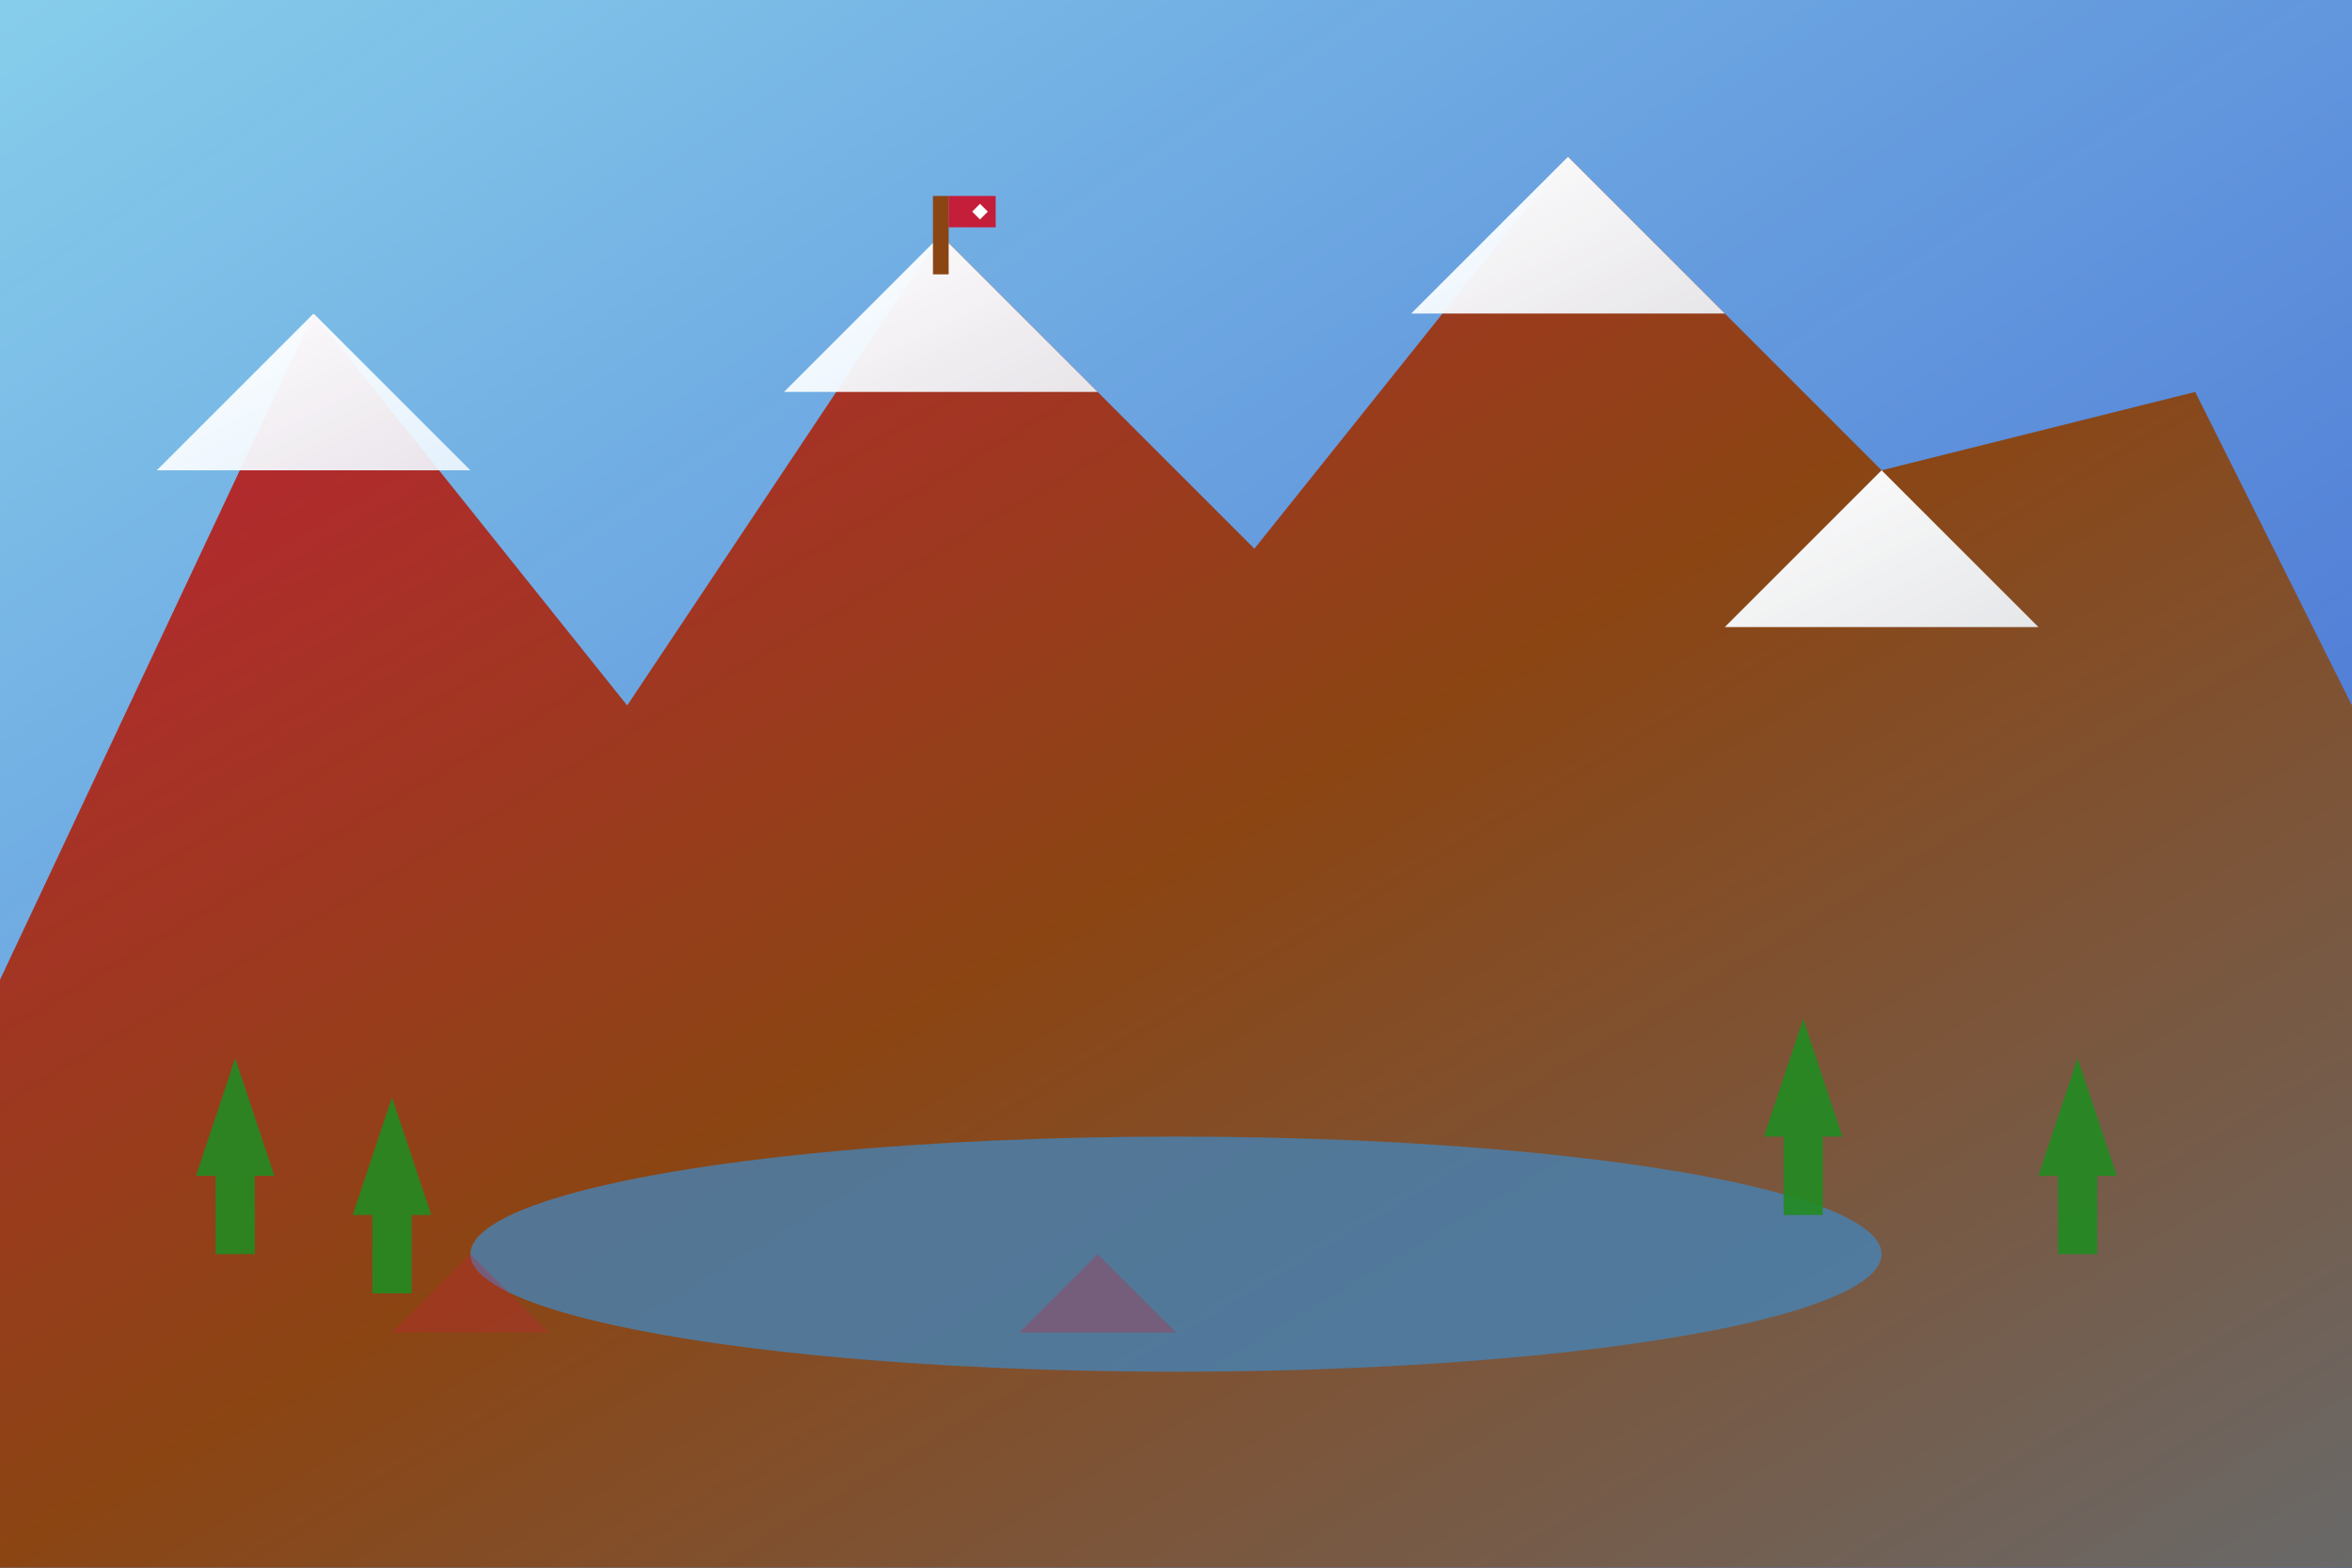 <svg width="600" height="400" viewBox="0 0 600 400" fill="none" xmlns="http://www.w3.org/2000/svg">
  <rect x="0" y="0" width="600" height="400" fill="#333333" stroke="none"/>
  <defs>
    <linearGradient id="skyGrad" x1="0%" y1="0%" x2="100%" y2="100%">
      <stop offset="0%" style="stop-color:#87CEEB"/>
      <stop offset="100%" style="stop-color:#4169E1;stop-opacity:0.9"/>
    </linearGradient>
    <linearGradient id="mountainGrad" x1="0%" y1="0%" x2="100%" y2="100%">
      <stop offset="0%" style="stop-color:#c41e3a"/>
      <stop offset="50%" style="stop-color:#8B4513"/>
      <stop offset="100%" style="stop-color:#696969"/>
    </linearGradient>
    <linearGradient id="snowGrad" x1="0%" y1="0%" x2="100%" y2="100%">
      <stop offset="0%" style="stop-color:#ffffff"/>
      <stop offset="100%" style="stop-color:#f0f8ff;stop-opacity:0.9"/>
    </linearGradient>
  </defs>
  
  <!-- Sky -->
  <rect width="600" height="400" fill="url(#skyGrad)"/>
  
  <!-- Mountain peaks with snow caps -->
  <path d="M0 250 L80 80 L160 180 L240 60 L320 140 L400 40 L480 120 L560 100 L600 180 L600 400 L0 400 Z" fill="url(#mountainGrad)"/>
  
  <!-- Snow caps -->
  <path d="M80 80 L120 120 L40 120 Z" fill="url(#snowGrad)"/>
  <path d="M240 60 L280 100 L200 100 Z" fill="url(#snowGrad)"/>
  <path d="M400 40 L440 80 L360 80 Z" fill="url(#snowGrad)"/>
  <path d="M480 120 L520 160 L440 160 Z" fill="url(#snowGrad)"/>
  
  <!-- Alpine lake -->
  <ellipse cx="300" cy="320" rx="180" ry="30" fill="rgba(70, 130, 180, 0.8)"/>
  
  <!-- Reflection in water -->
  <path d="M120 320 L140 340 L100 340 Z" fill="rgba(196, 30, 58, 0.3)"/>
  <path d="M280 320 L300 340 L260 340 Z" fill="rgba(196, 30, 58, 0.3)"/>
  
  <!-- Evergreen trees -->
  <g fill="rgba(34, 139, 34, 0.9)">
    <path d="M50 300 L60 270 L70 300 L65 300 L65 320 L55 320 L55 300 Z"/>
    <path d="M90 310 L100 280 L110 310 L105 310 L105 330 L95 330 L95 310 Z"/>
    <path d="M450 290 L460 260 L470 290 L465 290 L465 310 L455 310 L455 290 Z"/>
    <path d="M520 300 L530 270 L540 300 L535 300 L535 320 L525 320 L525 300 Z"/>
  </g>
  
  <!-- Canadian flag on peak -->
  <rect x="238" y="50" width="4" height="20" fill="#8B4513"/>
  <rect x="242" y="50" width="12" height="8" fill="#c41e3a"/>
  <path d="M248 54 L250 52 L252 54 L250 56 Z" fill="white"/>
</svg>